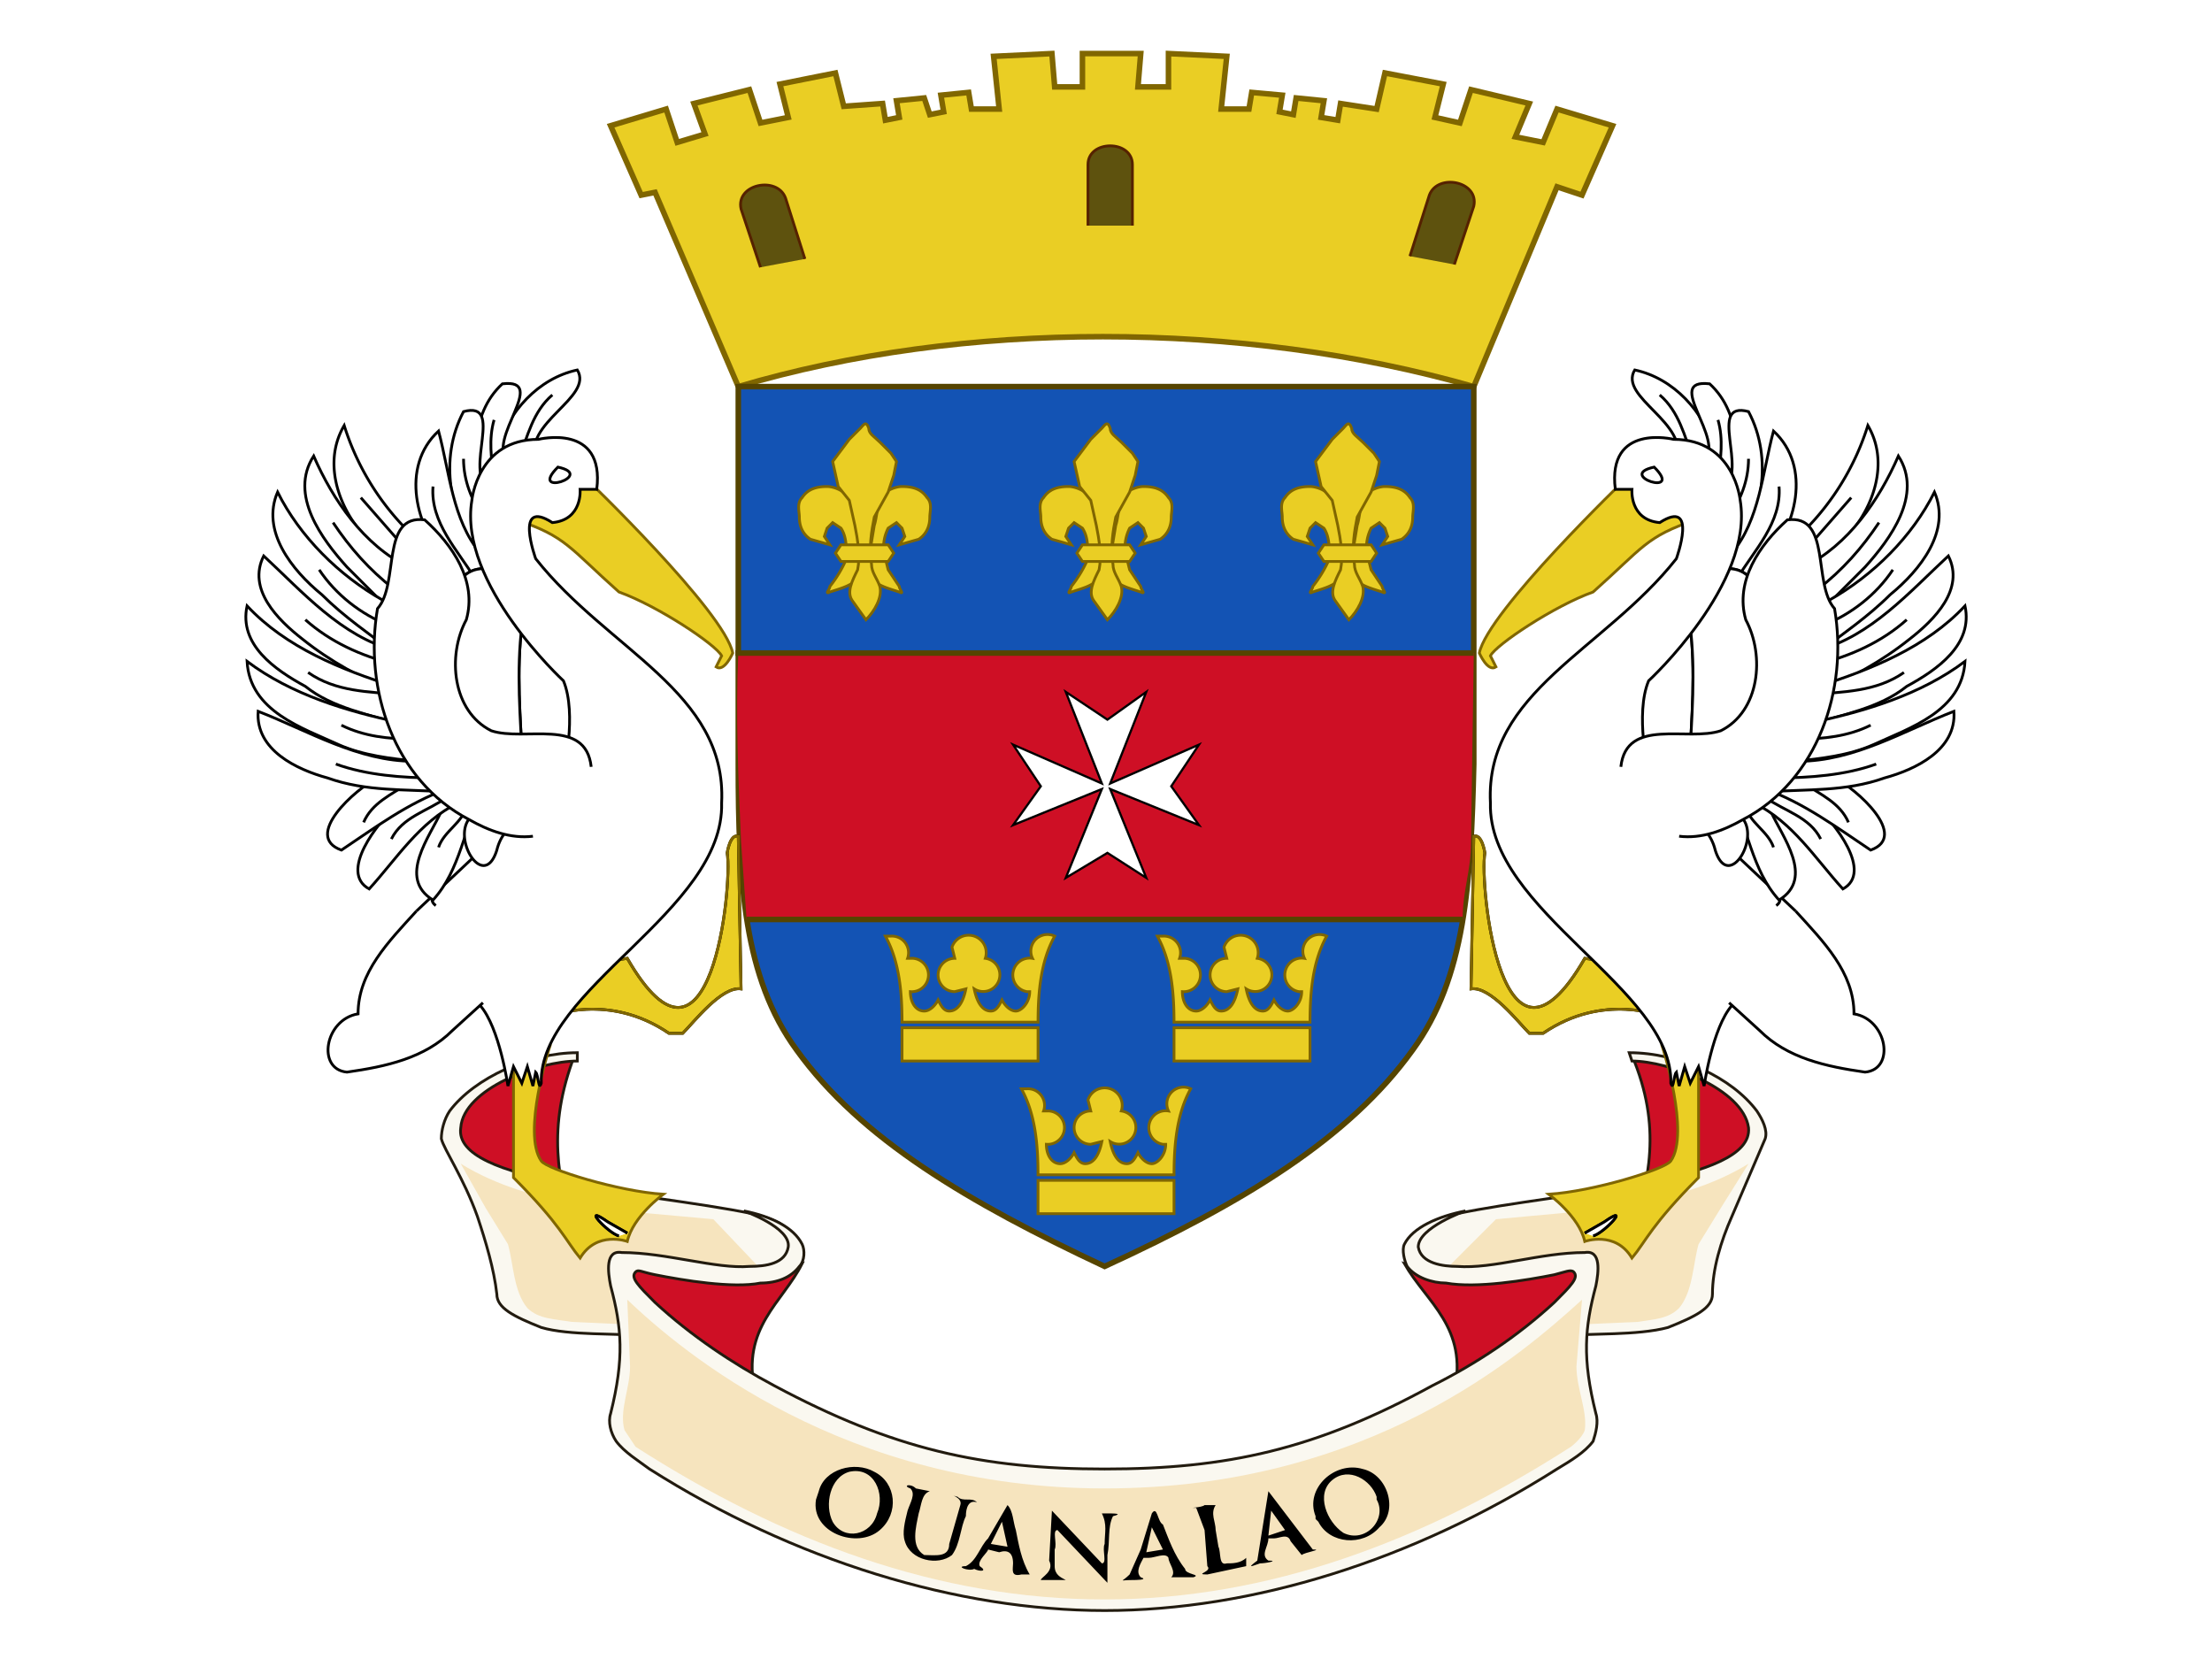 <svg xmlns="http://www.w3.org/2000/svg" xmlns:xlink="http://www.w3.org/1999/xlink" viewBox="0 0 640 480"><path d="M0 480h640V0H0z" fill="#fff"/><g transform="translate(-57 -11) scale(.803)"><g fill="none"><path fill="#ce0f25" d="M659 394c11 26 6 45 0 65 16-6 48-21 44-40-6-17-28-21-44-25"/><path stroke="#221b0f" d="M659 394c11 26 6 45 0 65 16-6 48-21 44-40-6-17-28-21-44-25z"/><path fill="#faf8f0" d="M604 504c10-4 17-7 33-9 6-1 24 0 35-3 10-4 16-7 16-12 0-9 3-19 7-28l12-28c1-3-1-7-3-10-9-12-28-21-46-21l1 3c13 0 40 10 42 24 2 20-67 23-105 31 0 0-10 2-13 6-3 2-4 9-2 11 18 17 23 36 23 36"/><path stroke="#221b0f" d="M604 504c10-4 17-7 33-9 6-1 24 0 35-3 10-4 16-7 16-12 0-9 3-19 7-28l12-28c1-3-1-7-3-10-9-12-28-21-46-21l1 3c13 0 40 10 42 24 2 20-67 23-105 31 0 0-10 2-13 6-3 2-4 9-2 11 18 17 23 36 23 36z"/><path fill="#f6e4be" d="M701 433c-26 16-61 17-91 20l-20 20 18 26 30-8 23-1c6-1 11-1 15-5 5-6 5-16 7-23l8-13 10-16"/><path fill="#ce0f25" d="M595 515c5-23-10-32-18-46l13 4c8 1 13 1 26-1 10-2 18-7 25-3l2 2c1 3-1 7-3 9-11 15-45 35-45 35"/><path stroke="#221b0f" d="M595 515c5-23-10-32-18-46l13 4c8 1 13 1 26-1 10-2 18-7 25-3l2 2c1 3-1 7-3 9-11 15-45 35-45 35z"/><path fill="#ce0f25" d="M278 394c-10 26-6 45 0 65-15-6-48-21-44-40 7-17 28-21 44-25"/><path stroke="#221b0f" d="M278 394c-10 26-6 45 0 65-15-6-48-21-44-40 7-17 28-21 44-25z"/><path fill="#faf8f0" d="M333 504c-10-4-16-7-32-9-7-1-25 0-35-3-10-4-16-7-16-12-1-9-4-19-7-28-5-14-12-24-13-28 0-3 1-7 3-10 9-12 29-21 46-21v3c-14 0-41 10-42 24-3 20 66 23 105 31 0 0 10 2 13 6 2 2 4 9 1 11-17 17-23 36-23 36"/><path stroke="#221b0f" d="M333 504c-10-4-16-7-32-9-7-1-25 0-35-3-10-4-16-7-16-12-1-9-4-19-7-28-5-14-12-24-13-28 0-3 1-7 3-10 9-12 29-21 46-21v3c-14 0-41 10-42 24-3 20 66 23 105 31 0 0 10 2 13 6 2 2 4 9 1 11-17 17-23 36-23 36z"/><path fill="#f6e4be" d="M237 433c26 16 60 17 91 20l19 20-18 26-30-8-22-1c-6-1-12-1-16-5-5-6-5-16-7-23l-8-13-9-16"/><path fill="#ce0f25" d="M343 515c-5-23 10-32 17-46l-13 4c-8 1-13 1-25-1-10-2-19-7-26-3l-2 2c0 3 2 7 4 9 10 15 45 35 45 35"/><path stroke="#221b0f" d="M343 515c-5-23 10-32 17-46l-13 4c-8 1-13 1-25-1-10-2-19-7-26-3l-2 2c0 3 2 7 4 9 10 15 45 35 45 35z"/><path fill="#faf8f0" d="M305 543c-4-3-9-6-12-10-2-3-3-7-2-10 5-20 4-31 0-46-1-5-2-13 4-12 16 0 34 6 46 5 6 0 13-1 14-7 1-7-16-13-16-13 10 2 18 6 21 12 1 2 1 6-1 8-3 4-8 6-14 6-10 2-28-1-38-3-5-1-6-2-7-1-2 2 1 5 7 11 13 12 28 22 43 30 43 23 75 30 119 30s76-7 118-30c16-8 31-18 44-30 6-6 9-9 7-11-1-1-3 0-7 1-10 2-28 5-39 3-5 0-11-2-14-6-1-2-2-6-1-8 3-6 12-10 22-12 0 0-17 6-17 13 1 6 9 7 14 7 13 1 30-5 46-5 6-1 5 7 4 12-4 15-5 26 0 46 1 3 0 7-1 10-3 4-8 7-13 10-52 33-110 51-163 51s-112-18-164-51"/><path stroke="#221b0f" d="M305 543c-4-3-9-6-12-10-2-3-3-7-2-10 5-20 4-31 0-46-1-5-2-13 4-12 16 0 34 6 46 5 6 0 13-1 14-7 1-7-16-13-16-13 10 2 18 6 21 12 1 2 1 6-1 8-3 4-8 6-14 6-10 2-28-1-38-3-5-1-6-2-7-1-2 2 1 5 7 11 13 12 28 22 43 30 43 23 75 30 119 30s76-7 118-30c16-8 31-18 44-30 6-6 9-9 7-11-1-1-3 0-7 1-10 2-28 5-39 3-5 0-11-2-14-6-1-2-2-6-1-8 3-6 12-10 22-12 0 0-17 6-17 13 1 6 9 7 14 7 13 1 30-5 46-5 6-1 5 7 4 12-4 15-5 26 0 46 1 3 0 7-1 10-3 4-8 7-13 10-52 33-110 51-163 51s-112-18-164-51z"/><path fill="#f6e4be" d="M637 535s4-3 5-6c1-7-3-15-3-23l2-24c-21 19-76 68-172 68-94 0-152-49-172-68l1 24c0 8-4 16-2 23l4 6c53 34 109 55 169 55 59 0 115-21 168-55"/></g><path d="M366 551c2-8 13-11 20-7 8 4 9 15 2 21-8 7-25 1-23-11l1-3zm21 8c3-7-1-17-10-15-7 2-9 12-6 18 4 7 14 5 16-3zm11-1c1-3 3-6 1-8-3-1 0-2 2 0l5 1c-3 1-3 5-4 8-1 5-3 12 2 15 4 0 9 1 9-4l4-14c1-3-5-4-1-3 2 2 5 0 7 2-3-1-4 2-4 5-2 4-2 10-5 14-5 4-15 2-17-5-1-3 0-7 1-11zm29 14c0 1-4 4-3 6 3 2 0 2-2 1-2 1-7-1-3-1 4-2 5-7 8-10l7-12c2 2 2 6 3 9 1 5 2 11 5 16h-3c-4 1-3-2-3-4 0-4-2-5-5-4l-4-1zm7-1l-2-9-4 8 6 1zm17 7c0 3 2 4 4 5h-9c0-1 5-3 3-7l1-18 18 19c2 0 0-5 1-7 0-4 1-7-1-11h2c2 0 6 0 2 1-2 4-1 9-2 14v10l-18-19c-2 0 0 5-1 7v6zm32-3c-1 2-3 5-1 7 3 1-2 1-3 1-5 0-4 1-1-2l4-9 4-13c2-3 2 3 4 4 2 5 4 11 8 16 0 2 6 2 3 3h-8c2-2-1-5-1-7-1-2-5 0-7 0h-2zm7-3l-4-8-2 9 6-1zm20-1c1 2 0 7 3 6 2 0 5 0 7-2v3l-14 3c-5 0 2-1 0-3l-1-13-3-8c-4 0 2 0 3-1h4c-2 3 0 6 0 9l1 6zm18-3c0 3-3 6 0 8 4 0-1 1-3 1-3 1-5 2-1-1l4-25 16 21c4 0-3 1-4 2l-4-5c-1-3-4-1-6-1h-2zm6-3l-5-7-1 9 6-2zm11-5c-4-10 7-20 17-17 9 2 13 15 6 21-6 7-18 6-22-2l-1-1zm22-7c-2-6-10-11-16-6s-2 15 4 19c8 4 16-5 12-12z"/><g fill="#5e520e" stroke="#520"><path fill="#eace24" stroke="#806600" stroke-width="2" d="M337 153l-30-70-5 1-11-25 20-6 4 12 10-3-4-11 20-5 4 12 10-2-3-12 20-4 3 12 14-1 1 6 5-1-1-6 10-1 2 6 5-1-1-6 10-1 1 6h10l-2-19 21-1 1 12h10V33h21l-1 12h11V33l21 1-2 19h10l1-6 11 1-1 6 5 1 1-6 10 1-1 6 6 1 1-6 13 2 3-13 21 4-3 12 9 2 4-12 21 5-5 12 10 2 5-12 20 6-11 25-9-3-30 72c-84-24-184-24-265 0"/><path d="M463 95V73c0-9 16-9 16 0v22m-134 15l-7-21c-2-9 13-12 16-4l7 22m218-1l7-22c3-8 18-5 16 4l-7 21"/></g><path fill="#1353b4" stroke="#540" stroke-width="2" d="M337 153v136c0 43 2 77 21 103 23 32 62 55 111 78 50-23 88-46 111-78 19-26 21-60 22-103V153z"/><path fill="#ce0f25" d="M598 345c0-11 3-17 3-28l1-68H337c-1 23 0 45 1 68l2 28z"/><path fill="none" stroke="#540" stroke-width="2" d="M336 249h266m-262 96h258"/><path fill="#fff" stroke="#000" stroke-width=".8" d="M436 311l32-13-13 32 15-9 14 9-13-32 32 13-10-14 10-15-32 14 13-33-14 10-15-10 13 33-32-14 10 15z"/><g id="a" fill="#fff" stroke="#000"><path fill="#eace24" stroke="none" d="M256 398v40c17 17 19 23 24 29 6-10 17-6 17-6 2-9 13-17 13-17-16-1-42-9-44-12-7-10 3-41 3-41z"/><path fill="none" stroke="#806600" d="M256 398v40c17 17 19 23 24 29 6-10 17-6 17-6 2-9 13-17 13-17-16-1-42-9-44-12-7-10 3-41 3-41z"/><path d="M294 459c-4-1-14-12-4-5l7 4"/><path d="M294 459c-4-1-14-12-4-5l7 4"/><path fill="#eace24" d="M269 380s21-9 43 6h5c4-4 14-17 21-16l-1-55c-3-1-4 6-4 6 2 12-6 90-36 38l-21 3z"/><path fill="none" stroke="#806600" d="M269 380s21-9 43 6h5c4-4 14-17 21-16l-1-55c-3-1-4 6-4 6 2 12-6 90-36 38l-21 3z"/><path fill="#eace24" stroke="none" d="M257 201c18 6 19 10 37 26 14 5 35 19 37 23l-2 4c3 2 6-5 6-5-3-15-53-63-53-63l-23 5z"/><path fill="none" stroke="#806600" d="M257 201c18 6 19 10 37 26 14 5 35 19 37 23l-2 4c3 2 6-5 6-5-3-15-53-63-53-63l-23 5z"/><path d="M264 180c-5-14 21-23 15-33-14 3-25 15-29 29 0 3 1 6 3 8m17-28c-7 6-9 15-12 23"/><path d="M254 180c-8-8 15-30-2-28-12 11-11 30-7 44m4-31c-2 7-1 14 0 21"/><path d="M247 190c-9-7 6-32-9-28-9 17-5 38 6 53m-6-36c0 8 3 15 7 21"/><path d="M244 213c-10-12-11-29-15-44-14 13-8 35 3 47l7 9m-12-36c-1 13 9 23 15 33"/><path d="M259 283c-1-17-2-34 1-50 0-16-25-21-25-3-9 12-10 30 0 42 4 8 14 16 24 11z"/><path d="M259 283c-1-17-2-34 1-50 0-16-25-21-25-3-9 12-10 30 0 42 4 8 14 16 24 11z"/><path d="M244 376c7 8 10 29 10 29l2-7 3 6 2-6 2 7 1-5c1 1 1 7 2 4-1-34 66-62 65-101 2-40-41-55-67-88 0 0-8-22 6-13 11-1 10-12 10-12h6c3-24-21-18-21-18-22 0-24 22-24 22-5 30 33 65 33 65 5 12 0 33 0 33l-53 50"/><path d="M221 342c-10 11-21 22-21 37-12 2-15 20-4 21 14-2 28-5 38-15l11-10m-14-44c-1 3-7 6-3 9"/><path d="M230 306c-4 9-16 24-3 32 10-11 11-26 18-39m-6 5c-1 6-8 9-10 15"/><path d="M242 307c-10 6 3 29 8 13 1-4 3-7 6-9m-38-106a93 93 0 01-23-38c-10 17 2 39 17 48l8 6m-5-12l-14-16"/><path d="M218 218c-16-8-27-24-34-40-9 14 3 30 12 40l14 14m3-6c-9-7-16-15-22-24"/><path d="M209 230c-16-9-30-23-38-39-6 14 5 28 16 37 8 8 17 14 26 21m-2-10c-10-4-19-11-25-20"/><path d="M213 248c-19-5-33-21-47-34-6 12 5 23 14 30 10 8 21 14 33 19m0-10c-12-3-23-8-32-16"/><path d="M213 261c-19-6-39-14-53-29-3 14 10 23 21 29 10 8 23 10 35 14m0-11c-12-1-24-1-34-8"/><path d="M215 274c-19-4-39-10-55-22 1 18 20 24 33 30 9 4 19 5 28 6m-1-8c-9 0-18-1-26-5m20 29c-7 6-21 24-10 30 10-11 18-24 32-31l1-1m-5-1c-7 5-16 7-20 15"/><path d="M207 294c-8 4-27 21-13 26 12-8 24-17 38-22m-14-2c-6 4-13 7-16 14"/><path d="M220 288c-20 0-38-11-56-18-1 14 14 21 25 24 14 5 28 4 42 5m-3-5c-12 0-25-1-36-5"/><path d="M284 290c-2-18-24-9-36-13-14-7-16-27-9-40 4-14-5-27-15-36-16-2-9 23-17 32-5 29 6 62 33 76 7 4 15 7 23 6M272 182c-11 11 14 3 0 0z"/></g><use xlink:href="#a" transform="matrix(-1 0 0 1 939 0)" width="100%" height="100%"/><g id="b" fill="#eace24" stroke="#806600"><path d="M463 215c0-4 0-8-2-11l-3-2-2 2-1 3 2 3-7-2c-3-2-4-5-4-8 0-2-1-5 1-7 2-3 5-4 9-4 2 0 5 1 7 3 3 3 3 7 4 11l1 10v3l-2 7c-2 2-6 3-9 4-2 1 0-1 0-2a44 44 0 006-10zm14 0c-1-3-1-7 1-11l3-2 2 2 1 3-2 3 7-2c3-2 4-5 4-8 0-2 1-5-1-7-2-3-5-4-9-4-2 0-5 1-7 3-2 3-2 8-3 11l-2 12 2 8c2 2 6 3 9 4 2 1 0-1 0-2l-4-6-1-4z"/><path d="M470 237c3-3 6-8 5-12-1-3-3-5-3-8-1-6 0-12 1-17l5-9 2-6 1-5-2-3-4-4c-2-2-4-3-4-5-1-3-2-1-3 0l-4 4-3 4-3 4 2 9 4 5 2 9c1 5 2 11 1 16-2 4-4 8-2 11l5 7z"/><path d="M480 213l-2-3h-17l-2 3 2 3h17l2-3z"/></g><use xlink:href="#b" x="-87" width="100%" height="100%"/><use xlink:href="#b" x="87" width="100%" height="100%"/><path fill="#eace24" stroke="#806600" stroke-miterlimit="10" d="M445 439h49v12h-49zm0-2c0-11-1-22-6-31h2a6 6 0 016 8h2a6 6 0 11-1 12c0 4 2 7 5 7 2 0 4-2 5-4 1 2 2 4 4 4 3 0 5-3 6-8l-4 1a6 6 0 010-12l-1-4a6 6 0 1112 4 6 6 0 11-4 11c1 5 3 8 6 8 2 0 3-2 4-4 1 2 3 4 5 4s5-3 5-7h-1a6 6 0 112-12 6 6 0 018-8c-5 9-6 20-6 31z" id="c"/><use xlink:href="#c" x="-49" y="-55" width="100%" height="100%"/><use xlink:href="#c" x="49" y="-55" width="100%" height="100%"/></g></svg>